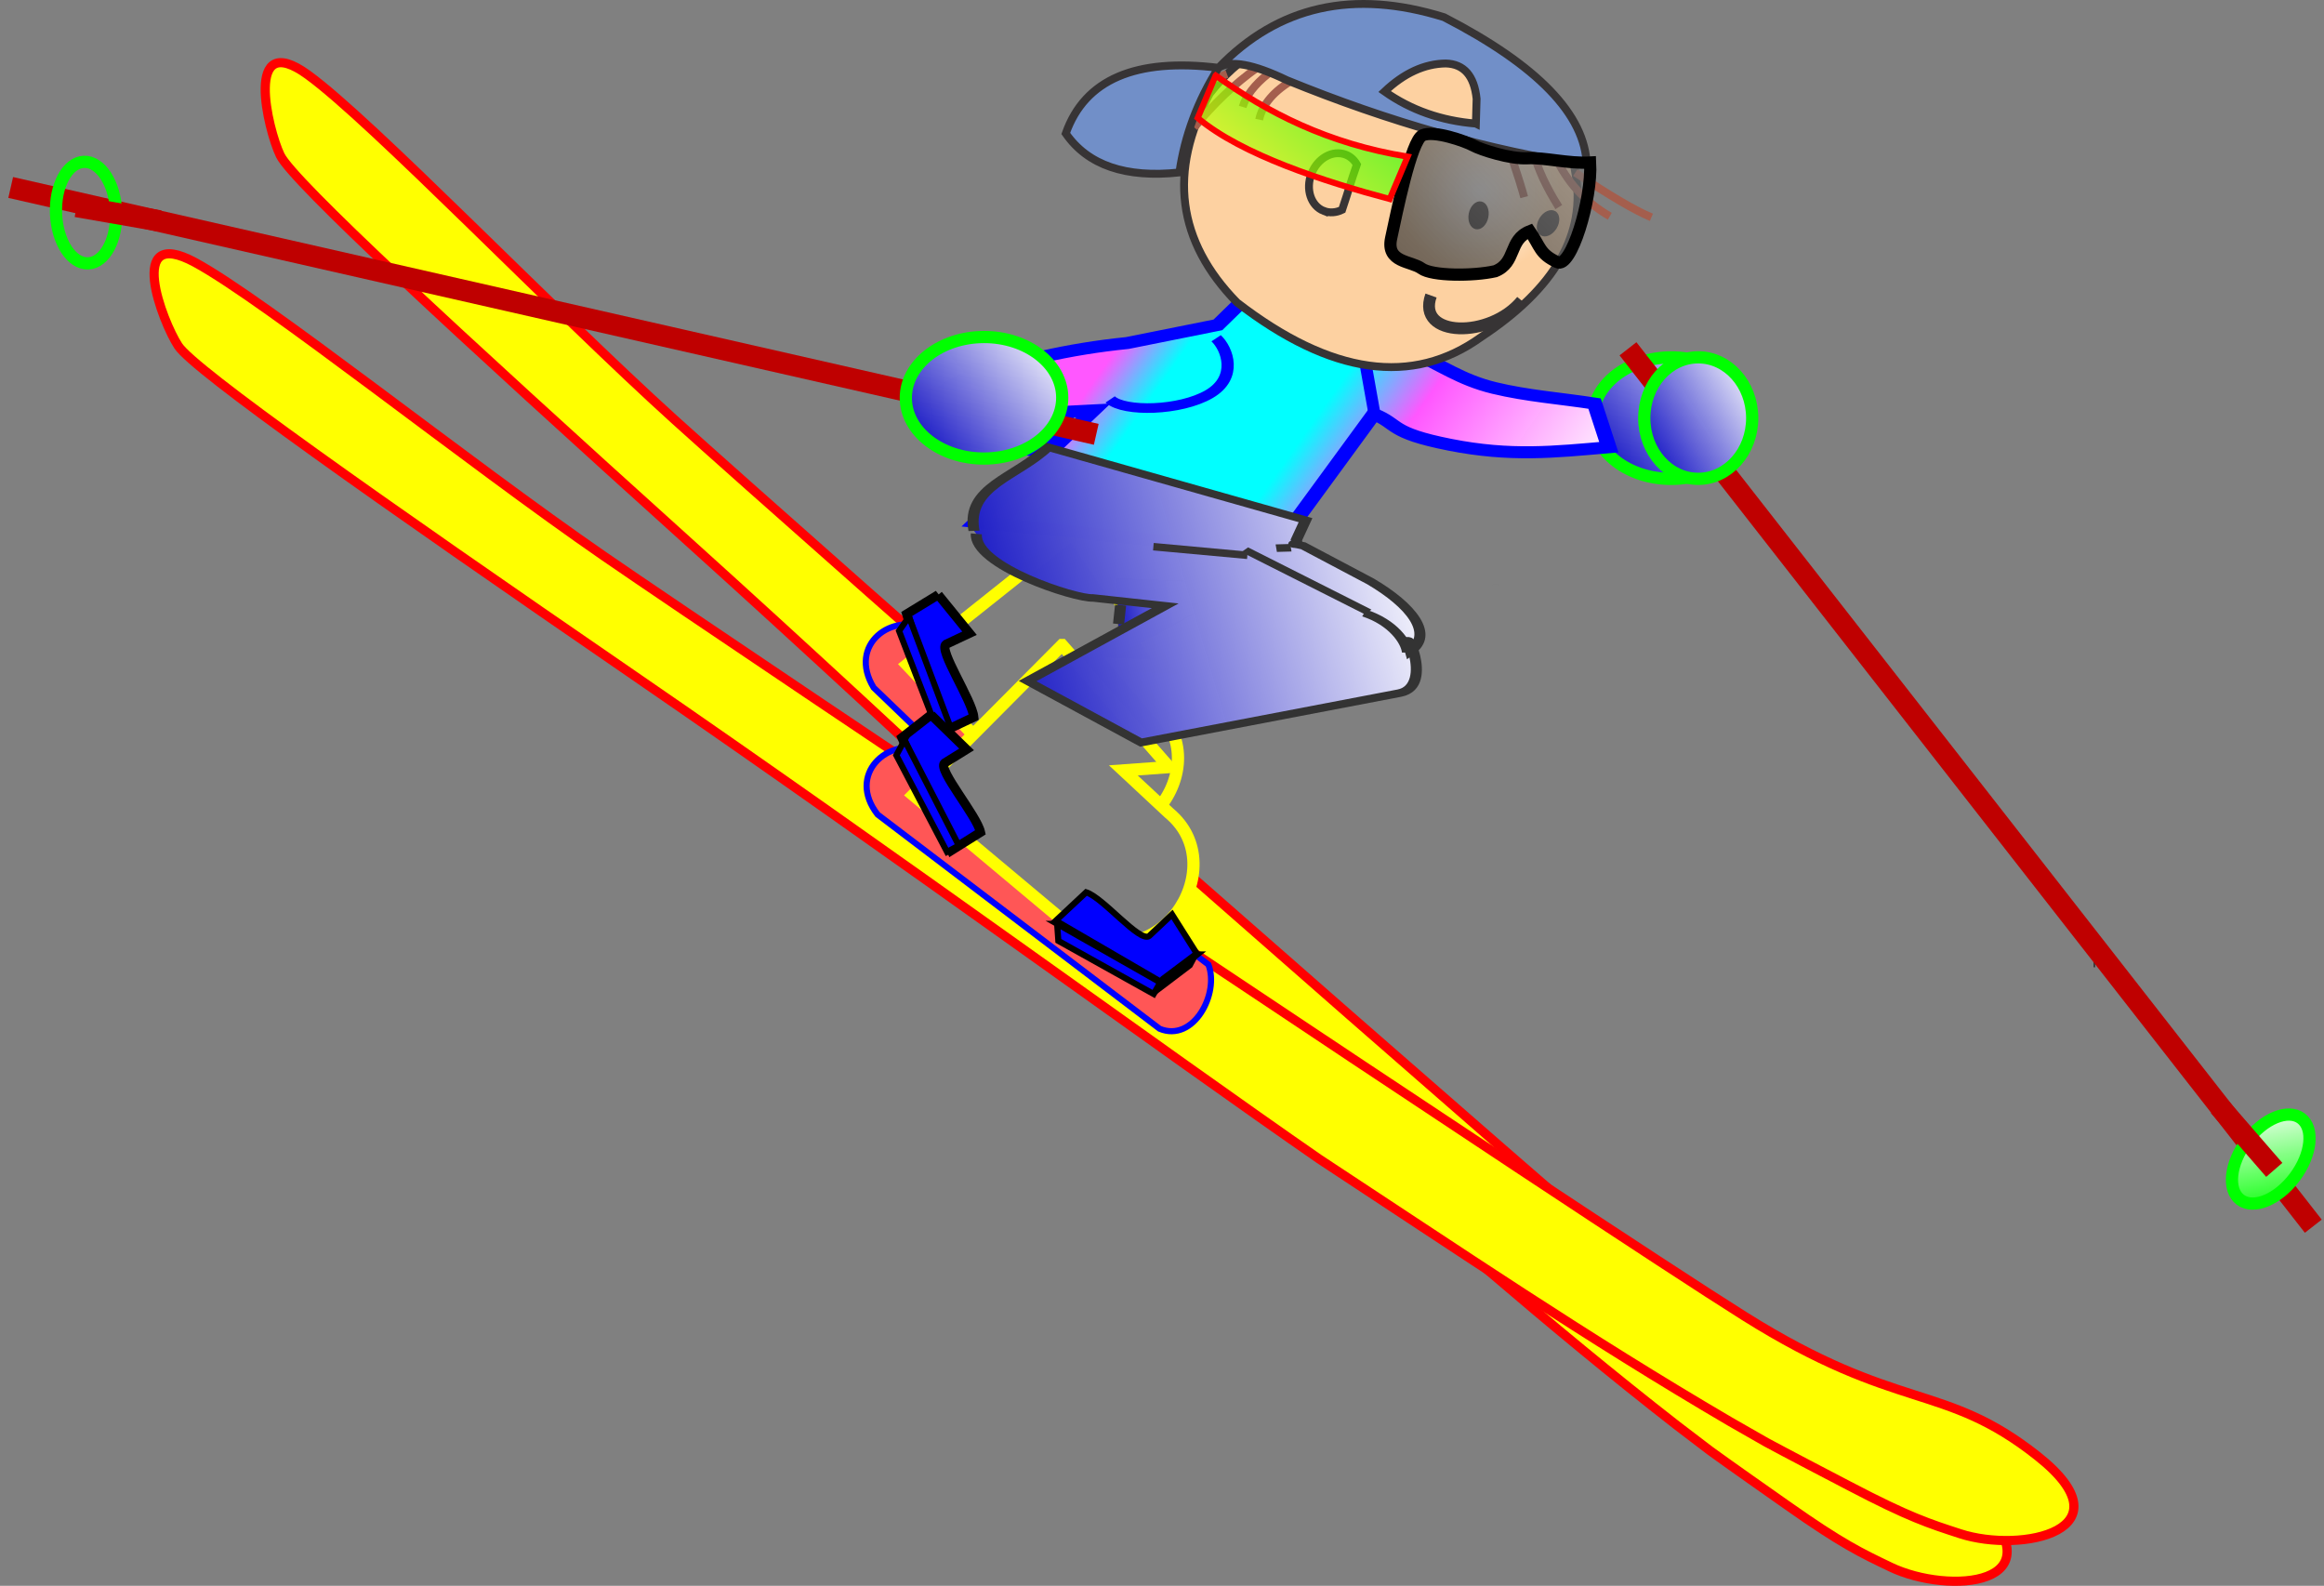 <svg xmlns="http://www.w3.org/2000/svg" xmlns:xlink="http://www.w3.org/1999/xlink" viewBox="0 0 380.407 259.564"><rect x="0" y="0" width="380.407" height="259.564" fill="#808080" stroke="none"/><defs><linearGradient id="f" x1="125.77" gradientUnits="userSpaceOnUse" x2="204.1" gradientTransform="scale(1.44 .695)" y1="204.77" y2="225.88"><stop stop-opacity=".996" stop-color="#ff56ff" offset="0"/><stop stop-opacity=".996" stop-color="#ff56ff" offset=".207"/><stop stop-opacity=".996" stop-color="#0ff" offset=".301"/><stop stop-opacity=".996" stop-color="#0ff" offset=".543"/><stop stop-opacity=".996" stop-color="#ff56ff" offset=".676"/><stop stop-color="#fefefe" offset="1"/></linearGradient><linearGradient id="b" y2=".161" gradientUnits="userSpaceOnUse" x2="1.026" y1=".839" x1="-.026"><stop stop-color="#ffcc29" offset="0"/><stop stop-color="#fefefe" offset="1"/></linearGradient><linearGradient id="e" x1="313.33" gradientUnits="userSpaceOnUse" x2="334.07" gradientTransform="scale(.948 1.055)" y1="148.32" y2="134.28"><stop stop-opacity=".996" stop-color="#0000bf" offset="0"/><stop stop-color="#fefefe" offset="1"/></linearGradient><linearGradient id="c" x1="257.01" gradientUnits="userSpaceOnUse" x2="281.58" gradientTransform="scale(1.123 .891)" y1="175.72" y2="159.08"><stop stop-opacity=".996" stop-color="#0000bf" offset="0"/><stop stop-color="#fefefe" offset="1"/></linearGradient><linearGradient id="i" x1="157.2" gradientUnits="userSpaceOnUse" x2="181.78" gradientTransform="scale(1.123 .891)" y1="184.83" y2="168.19"><stop stop-opacity=".996" stop-color="#0000bf" offset="0"/><stop stop-color="#fefefe" offset="1"/></linearGradient><linearGradient id="h" x1="254.14" gradientUnits="userSpaceOnUse" x2="334.96" gradientTransform="scale(1.086 .921)" y1="226.04" y2="196.82"><stop stop-opacity=".996" stop-color="#0000bf" offset="0"/><stop stop-color="#fefefe" offset="1"/></linearGradient><linearGradient id="a" x1="314.64" gradientUnits="userSpaceOnUse" y1="108.23" gradientTransform="scale(1.254 .797)" x2="329.49" y2="98.175"><stop stop-opacity=".996" stop-color="#0f0" offset="0"/><stop stop-color="#fefefe" offset="1"/></linearGradient><linearGradient id="k" x1="214.24" gradientUnits="userSpaceOnUse" x2="243.73" gradientTransform="scale(1.178 .849)" y1="133.42" y2="113.45"><stop stop-opacity=".996" stop-color="#333" offset=".004"/><stop stop-opacity=".996" stop-color="#7f7f7f" offset="1"/></linearGradient><linearGradient id="g" x1="436.98" gradientUnits="userSpaceOnUse" x2="460.99" gradientTransform="scale(.96 1.042)" y1="169.38" y2="160.7"><stop stop-opacity=".996" stop-color="#0000bf" offset="0"/><stop stop-color="#fefefe" offset="1"/></linearGradient><linearGradient id="l" x1="171.76" gradientUnits="userSpaceOnUse" x2="199.18" gradientTransform="scale(1.289 .776)" y1="130.14" y2="111.57"><stop stop-opacity=".996" stop-color="#ff0" offset="0"/><stop stop-opacity=".996" stop-color="#0f0" offset="1"/></linearGradient><linearGradient id="d" y2="98.175" xlink:href="#a" gradientUnits="userSpaceOnUse" x2="329.49" gradientTransform="scale(1.254 .797)" y1="108.23" x1="314.64"/><radialGradient id="j" gradientUnits="userSpaceOnUse" cy="10.145" cx="34.618" r="5.745"><stop stop-color="#fefefe" offset="0"/><stop stop-color="#fdd1a1" offset="1"/></radialGradient></defs><g transform="translate(-30.538 -91.243)"><path stroke="#7f7f7f" fill="none" d="M275.36 186.86v.21M226.83 188.41v-.51"/><path d="M339.992 347.733c9.571 4.583 27.843 3.107 14.21-10.953-13.638-14.06-21.577-9.94-44.535-28.99-22.959-19.041-148.416-129.498-168.67-147.82S91.45 111.128 80.93 103.486c-10.517-7.639-6.57 8.924-4.524 13.174 2.045 4.247 28.603 28.794 66.891 63.326 38.288 34.532 78.684 73.12 100.749 93.15 20.867 18.051 39.582 34.76 61.02 51.449l5.431 4.138c2.815 2.047 9.877 7.018 12.525 8.87 9 6.355 12.192 7.85 16.975 10.14z" stroke="red" stroke-width="1.5" fill="#ff0"/><path d="M182.686 194.28l41.795 40.166c1.28 4.942-3.903 12.427-9.142 9.514l-41.795-40.167c-4.29-7.04 2.982-12.515 9.142-9.513z" stroke="#00f" fill="#ff5656"/><path d="M206.064 178.494l15.073 21.86-7.48-.323 6.656 7.83c9.62 10.082-5.468 28.224-18.53 16.262l-22.779-24.078 27.06-21.55z" stroke="#ff0" stroke-width="2" fill="#7f7f7f"/><path d="M184.114 188.59l5.12 6.299-3.847 1.81c-1.275.915 4.256 9.104 4.55 11.92l-5.084 2.413-5.906-19.29 5.167-3.152z" stroke="#000" stroke-width="1.5" fill="#00f"/><path d="M179.33 192.196l6.825 18.172-2.035.814-6.416-16.673 1.625-2.313zM222.883 232.6l-3.355-6.98-4.132 3.069c-1.687.913-6.72-7.089-9.407-8.307l-5.478 4.047 16.092 12.053 6.28-3.882z" stroke="#000" fill="#00f"/><path d="M216.822 235.91l5.782-3.376-1.162 1.675-6.663 3.927 2.043-2.226z" stroke="#000" fill="#00f"/><path d="M200.656 224.963l15.657 11.474-1.283 1.76-14.496-10.447.122-2.787z" stroke="#000" fill="#00f"/><path stroke="#373435" stroke-width=".274" fill="none" d="M373.355 247.967l.003 1.6"/><g><path d="M351.383 342.274c10.09 3.284 28.01-.58 12.645-12.727-15.37-12.15-22.699-7.02-47.963-22.883-25.26-15.86-164.15-108.862-186.63-124.365-22.485-15.504-55.537-41.91-66.97-48.1-11.428-6.19-5.34 9.712-2.752 13.654 2.586 3.942 32.139 24.785 74.635 53.986 42.495 29.198 87.61 62.141 112.11 79.097 23.06 15.15 43.808 29.254 67.254 42.981l5.928 3.389c3.06 1.659 10.713 5.658 13.583 7.146 9.758 5.117 13.116 6.18 18.161 7.822z" stroke="red" stroke-width="1.5" fill="#ff0"/><path d="M182.176 214.056l46.16 35.064c1.842 4.761-2.44 12.794-7.981 10.507l-46.16-35.064c-5.075-6.496 1.516-12.776 7.981-10.507z" stroke="#00f" fill="#ff5656"/><path d="M204.383 196.823l17.5 19.97-7.467.544 7.517 7.007c10.72 8.903-2.168 28.668-16.525 18.296l-25.411-21.282 24.386-24.535z" stroke="#ff0" stroke-width="2" fill="#7f7f7f"/><path d="M182.937 208.24l5.814 5.664-3.612 2.244c-1.162 1.055 5.28 8.55 5.897 11.313l-4.77 2.985-8.097-18.478 4.768-3.728z" stroke="#000" stroke-width="1.5" fill="#00f"/><path d="M178.6 212.375l8.882 17.26-1.926 1.045-8.302-15.82 1.347-2.485zM226.524 247.468l-4.14-6.544-3.748 3.525c-1.57 1.102-7.495-6.264-10.305-7.163l-4.974 4.653 17.379 10.112 5.788-4.583z" stroke="#000" fill="#00f"/><path d="M220.897 251.46l5.353-4.022-.96 1.798-6.165 4.67 1.772-2.446z" stroke="#000" fill="#00f"/><path d="M203.574 242.455l16.879 9.587-1.072 1.897-15.606-8.7-.2-2.784z" stroke="#000" fill="#00f"/></g><g transform="rotate(-.128 6809.348 -313.566)"><ellipse rx="12.8" ry="9.944" transform="translate(.655 -3.932)" cy="149.08" cx="302.4" stroke="#0f0" stroke-width="2" fill="url(#c)"/><g transform="scale(-1) rotate(39.196 369.998 -694.84)"><path stroke="#bf0000" stroke-width="3.5" fill="none" d="M208.43 160.868l-177.6-40.8"/><ellipse rx="8.316" ry="4.921" transform="rotate(87.664 201.731 -84.678)" cy="82.276" cx="403.98" stroke="#0f0" stroke-width="2" fill="url(#d)"/><path stroke="#bf0000" stroke-width="3.5" fill="none" d="M41.6 123.2l13.6 2.4"/></g><ellipse rx="8.832" ry="9.944" transform="translate(.655 -3.932)" cy="149.08" cx="306.82" stroke="#0f0" stroke-width="2" fill="url(#e)"/></g><g><path d="M237.98 173.42l16.131-27.909c4.142 2.141 2.471 3.892 12.426 6.422 9.956 2.531 17.121 1.547 26.027.582l-2.313-9.09c-5.479-1.099-10.958-1.599-16.437-3.295-5.478-1.697-8.824-4.923-13.236-7.384l-7.615-5.383-20.661-5.024-3.674 4.539-14.823 3.739c-9.581 1.207-18.522 3.816-26.183 7.36s-3.124 7.088-5.326 11.8l17.97 3.537 3.975-8.426 3.974-.248-19.229 23.171 49.061 6.446" stroke="#00f" stroke-width="2.5" fill="url(#f)" transform="matrix(1 -.002 .002 .786 1.01 45.148)"/><path d="M423.93 184.42l-4.5-19.641 22.915-5.25-18.415 24.891z" stroke="#373435" stroke-width=".1" fill="url(#g)" transform="matrix(.888 .17 -.184 .592 -128.763 17.122)"/><g stroke-width="2"><path d="M277.95 184.03c-3.885-11.192 4.5-16.082 8.354-25.533l48.745 6.181-.525 5.632c.945 1.806-1.899.999 1.509 1.173l13.618 5.926c8.519 4.288 13.903 10.606 10.697 16.268-3.944-9.112 6.509 7.708.378 11.456l-42.278 25.796-23.054-10.373 19.875-26.52-13.007 1.564c-2.935 1.127-22.446-2.372-23.746-10.899" stroke="#333" fill="url(#h)" transform="matrix(.888 .17 -.184 .592 -22.987 21.93)"/><path transform="matrix(.888 .17 -.184 .592 63.897 33.705)" stroke="#333" fill="none" d="M211.23 203.84l.67 5.04"/><g fill="none"><path transform="matrix(.84 .274 -.341 .551 108.179 15.294)" d="M263.33 200.74c-1.218-2.487-5.381-6.309-10.979-6.294" stroke="#333"/><path transform="matrix(.919 .175 -.158 .51 53.113 47.677)" stroke="#333" d="M252.66 195.12l-23.99-11.74"/><path transform="matrix(.888 .17 -.184 .592 64.652 34.375)" stroke="#333" d="M234.21 180.36l2.52-.84"/><path transform="matrix(.904 .09 -.065 .609 35.703 49.002)" d="M216.38 184.31l17.005-.198" stroke="#373435"/></g></g><path transform="matrix(-.964 .002 .003 1.41 276.362 112.278)" clip-rule="evenodd" stroke="#00f" stroke-width="2" fill="none" d="M21.726 33.078l1.974-7.664"/><path transform="matrix(.77 .5 -.638 .606 133.145 -42.794)" d="M222.97 145.1c3.495.605 10.396-5.465 11.794-11.167 1.399-5.701-3.754-9.176-6.547-9.685" stroke="#00f" stroke-width="2" fill="none"/></g><g transform="rotate(-.128 -180.705 -420.35)"><g transform="translate(.246 2.335)"><path stroke="#bf0000" stroke-width="3.5" fill="none" d="M208.43 160.868l-177.6-40.8"/><ellipse rx="8.316" ry="4.921" transform="rotate(87.664 201.731 -84.678)" cy="82.276" cx="403.98" stroke="#0f0" stroke-width="2" fill="url(#d)"/><path stroke="#bf0000" stroke-width="3.5" fill="none" d="M41.6 123.2l13.6 2.4"/></g><ellipse rx="12.8" ry="9.944" cy="157.18" cx="190.32" stroke="#0f0" stroke-width="2" fill="url(#i)"/></g><g><g clip-rule="evenodd"><path transform="scale(2.35) rotate(21.33 -36.346 247.252)" d="M31.015 1.494c4.422.172 7.546 1.821 9.37 4.948 2.276 3.654 1.63 8.004-1.939 13.05-3.207 4.953-8.78 6.27-16.72 3.949-5.438-2.455-7.79-6.745-7.057-12.871 1.811-6.183 7.26-9.208 16.346-9.075v0z" fill-rule="evenodd" stroke="#373435" stroke-width=".549" fill="url(#j)"/><path d="M277.606 115.832c1.23 3.68 2.037 6.24 2.42 7.683M281.64 116.382c.602 2.476 1.952 5.395 4.05 8.759M285.114 116.86c1.897 4.16 4.871 7.422 8.923 9.782M288.393 119.49c5.593 3.752 9.746 6.193 12.46 7.324M242.293 104.24c-3.225 1.868-5.106 4.063-5.646 6.584M238.104 103.337c-2.22 1.776-3.607 3.578-4.16 5.407M236.3 102.34c-3.675 2.618-7.101 5.876-10.28 9.77M231.378 103.37c-5.096 1.84-9.493 3.826-13.19 5.958" stroke="#a45e4d" stroke-width="1.29" fill="none"/><path d="M241.2 104.378c16.77 6.849 33.124 11.477 49.065 13.887-.242-8.237-8.028-16.306-23.358-24.207-14.841-4.622-27.149-1.86-36.922 8.285-13.55-1.662-21.882 1.922-24.994 10.745 3.605 5.197 9.805 7.325 18.599 6.383.858-6.005 2.99-11.715 6.395-17.129 1.964-1.3 5.703-.621 11.216 2.036h0zm30.918 7.093c-5.657-.458-10.637-2.207-14.94-5.247 3.18-3.007 6.513-4.538 9.995-4.593 2.985.078 4.673 2.007 5.064 5.786l-.118 4.055z" fill-rule="evenodd" stroke="#373435" stroke-width="1.29" fill="#718fc8"/><path d="M247.217 125.766c.978.382 2.044.286 3.004-.182 1.107-3.293 1.376-4.447 2.415-7.414-.414-.732-1.034-1.307-1.822-1.615-2.106-.822-4.618.573-5.611 3.117-.993 2.544-.092 5.272 2.014 6.094z" fill-rule="evenodd" stroke="#373435" stroke-width="1.29" fill="#fdd1a1"/><g stroke="#373435" transform="rotate(-.128 24572.718 3981.022)"><path d="M273.419 85.32c-2.476 6.908 9.689 7.137 14.858.876" stroke-width="1.934" fill="none"/><ellipse rx=".639" ry=".929" transform="scale(-2.35 2.35) rotate(-31.458 -6.701 236.697)" fill-rule="evenodd" stroke-width=".11" fill="#373435"/><ellipse rx=".639" ry=".929" transform="rotate(11.457 -219.32 1437.83) scale(2.35)" fill-rule="evenodd" stroke-width=".11" fill="#373435"/></g></g><path d="M258.64 93.499c1.857-.86 7.006.97 8.296 1.678 1.291.709 6.055 2.257 8.864 2.112 2.808-.145 6.729.921 10.279.73.336 6.015-3.181 17.515-5.45 16.273-2.878-1.343-2.733-2.569-4.452-5.06-3.521 1.387-2.154 5.15-5.676 6.538-3.624.805-10.353.776-12.068-.482-1.714-1.258-5.833-.944-4.955-4.963s3.304-15.967 5.162-16.826z" fill-opacity=".7" stroke="#000" stroke-width="2" fill="url(#k)" transform="rotate(-.128 9165.08 -2015.591)"/><path d="M224.81 83.636c8.499 6.088 18.309 11.193 31.396 13.349l-2.946 6.93c-10.47-2.81-24.21-7.258-31.4-13.346l2.946-6.929z" stroke="red" fill-opacity=".7" fill="url(#l)" transform="rotate(-.128 9165.08 -2015.591)"/></g></g></svg>